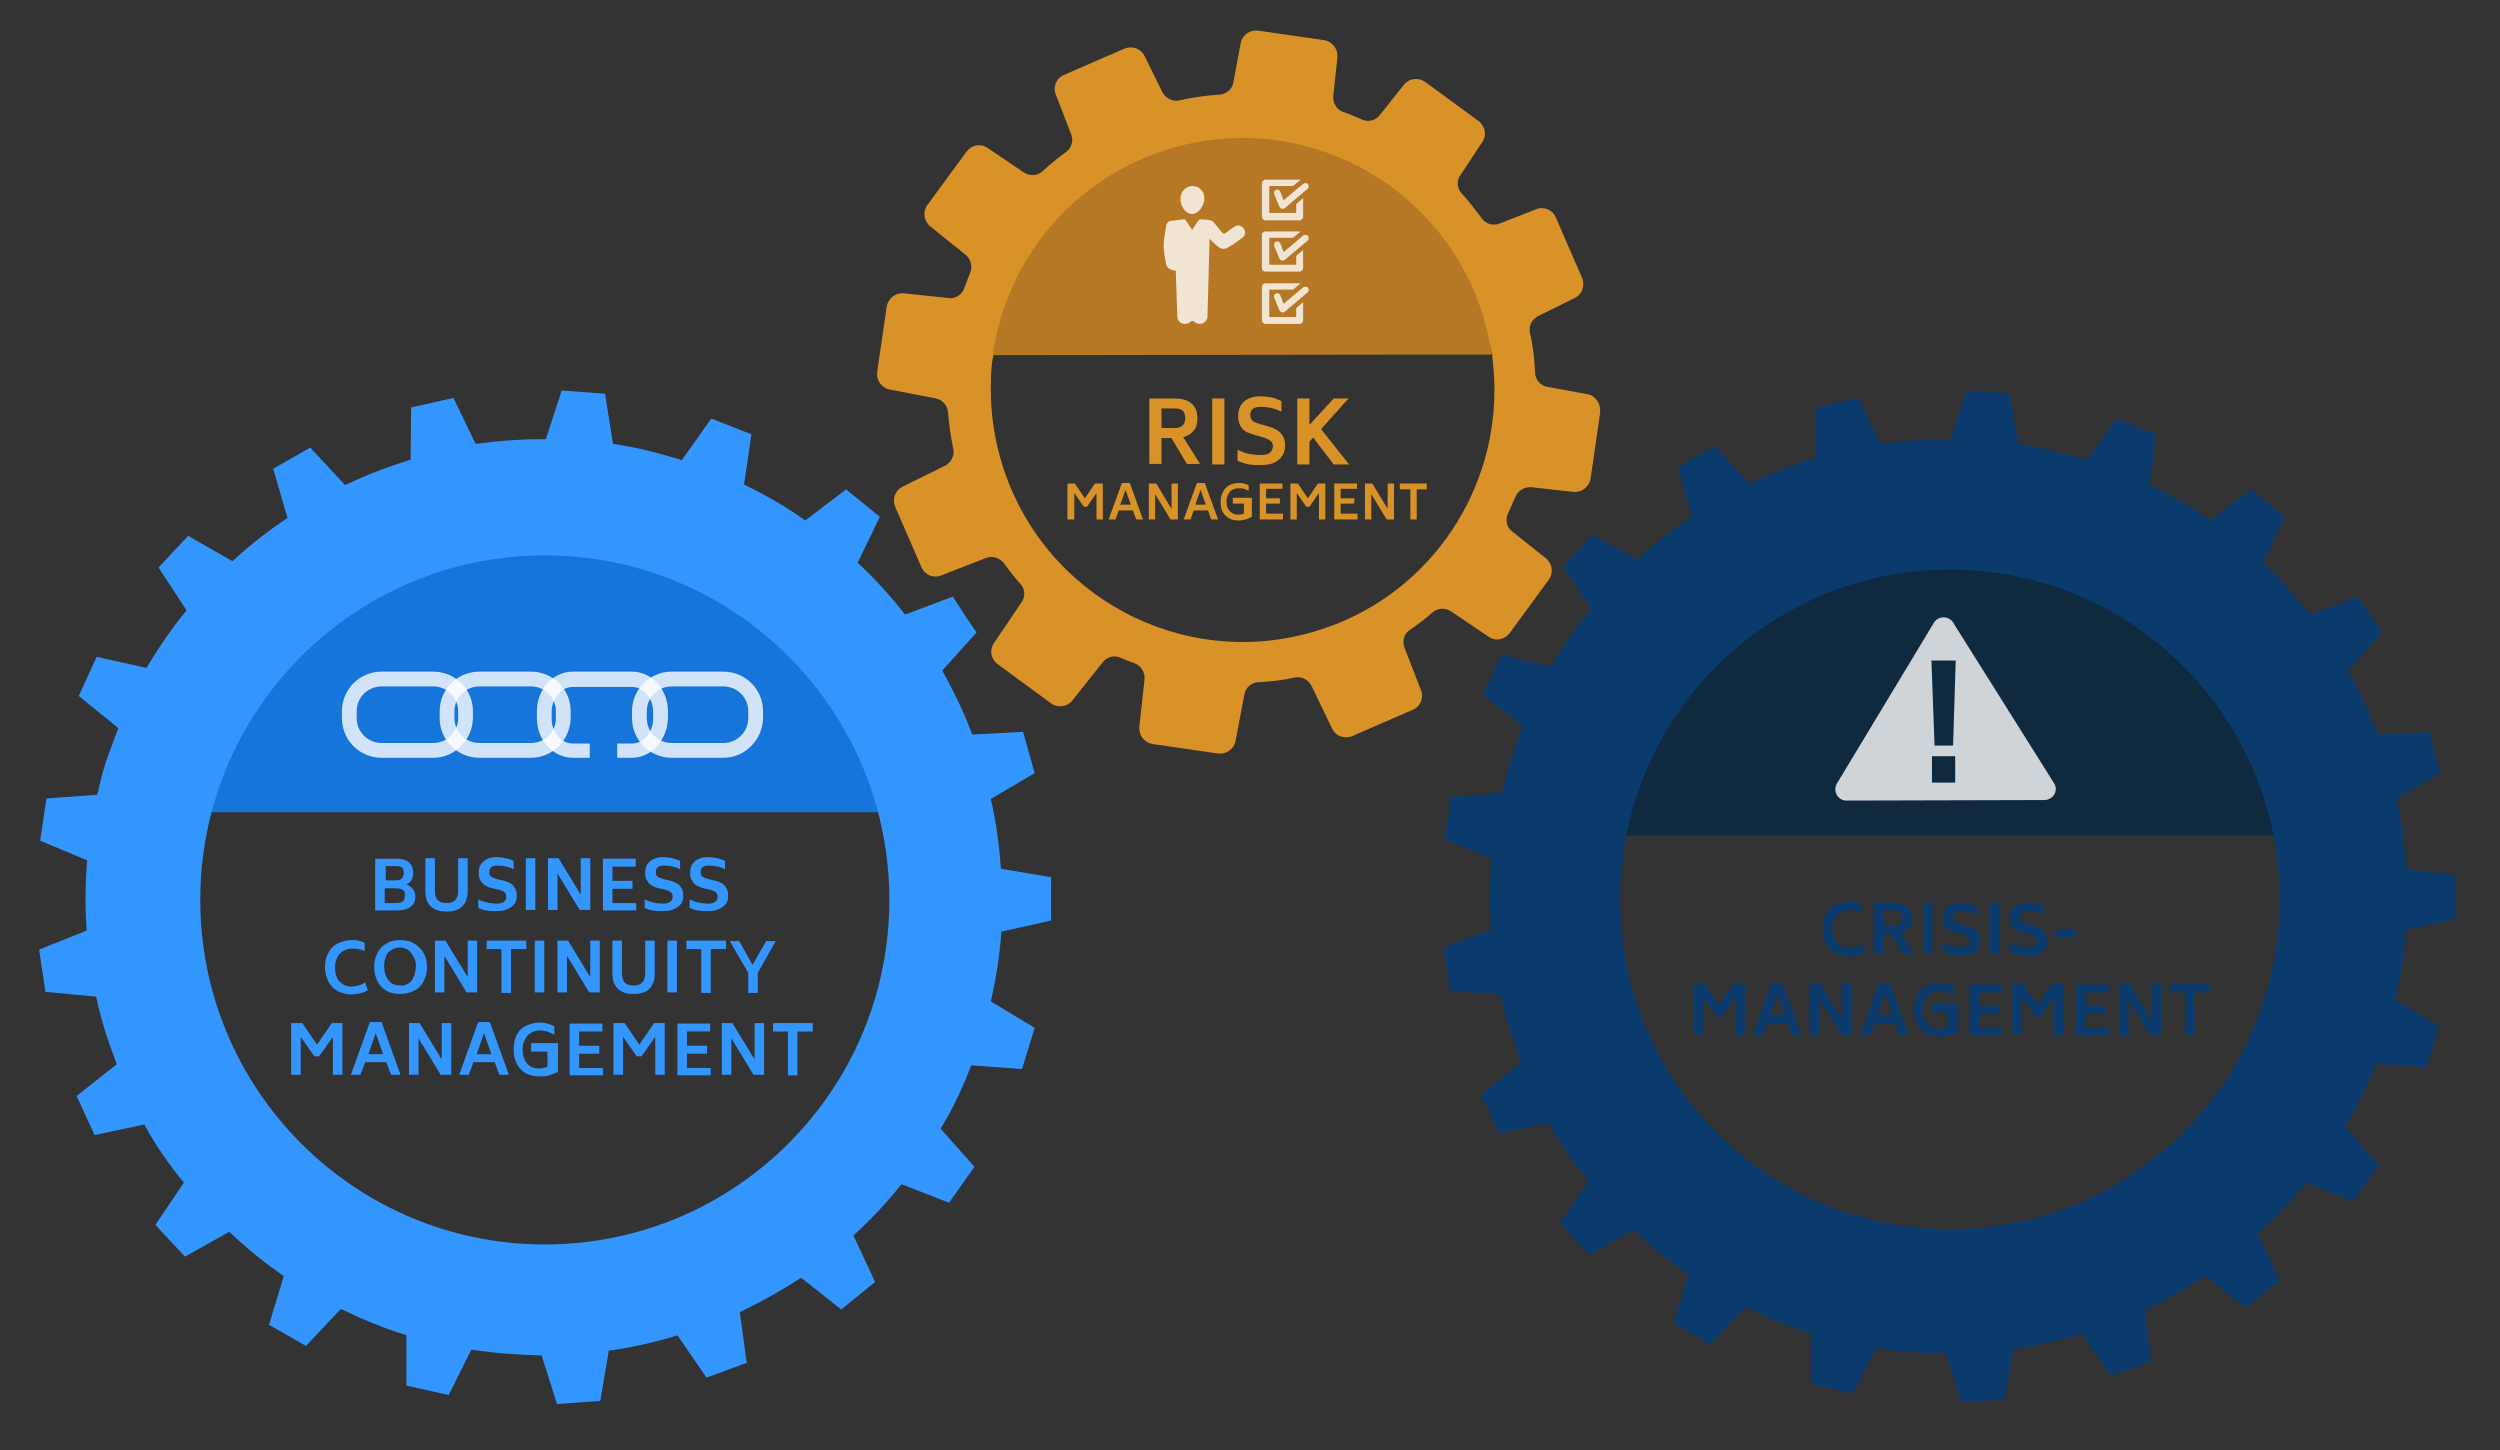 <?xml version="1.0" encoding="utf-8"?>
<!-- Generator: Adobe Illustrator 24.3.0, SVG Export Plug-In . SVG Version: 6.00 Build 0)  -->
<svg version="1.1" id="Ebene_1" xmlns="http://www.w3.org/2000/svg" xmlns:xlink="http://www.w3.org/1999/xlink" x="0px" y="0px"
	 viewBox="0 0 473.1 274.4" style="enable-background:new 0 0 473.1 274.4;" xml:space="preserve">
<rect x="0" y="0" width="473.1" height="274.4" fill="#333333" stroke="none"/>
<style type="text/css">
	.st0{fill:#0F293F;}
	.st1{enable-background:new    ;}
	.st2{fill:#0B3A6D;}
	.st3{opacity:0.8;fill:#FFFFFF;}
	.st4{fill:#1675DB;}
	.st5{fill:#3396FF;}
	.st6{fill:#B77825;}
	.st7{fill:#D99227;}
	.st8{opacity:0.8;}
	.st9{fill-rule:evenodd;clip-rule:evenodd;fill:#FFFFFF;}
	.st10{fill:#FFFFFF;}
</style>
<path class="st0" d="M432.6,158.1H305c4.9-21.7,22.3-41.6,45.1-48.6c33.8-10.3,71,10.1,81.3,43.9C431.8,155,432.2,156.5,432.6,158.1
	z"/>
<g class="st1">
	<path class="st2" d="M346.1,179.4c-0.8-0.9-1.2-2.1-1.2-3.7c0-1,0.2-1.8,0.6-2.6c0.4-0.8,0.9-1.4,1.7-1.8c0.7-0.4,1.7-0.7,2.7-0.7
		c0.5,0,0.9,0,1.2,0.1c0.4,0.1,0.7,0.2,1.2,0.4v1.6c-0.7-0.4-1.5-0.5-2.3-0.5c-0.6,0-1.2,0.2-1.7,0.5c-0.5,0.3-0.9,0.7-1.1,1.3
		c-0.3,0.5-0.4,1.1-0.4,1.8c0,1.1,0.3,1.9,0.8,2.6c0.5,0.6,1.3,1,2.3,1c0.4,0,0.9-0.1,1.3-0.2c0.4-0.1,0.9-0.3,1.3-0.5l0.5,1.5
		c-0.5,0.3-1,0.5-1.6,0.6c-0.5,0.1-1.1,0.2-1.6,0.2C348.2,180.8,346.9,180.3,346.1,179.4z"/>
	<path class="st2" d="M357.9,176.7h-1.5v3.8h-1.8v-9.7h3.7c2.3,0,3.4,1,3.4,3c0,0.7-0.2,1.3-0.5,1.8c-0.3,0.5-0.9,0.8-1.5,1l2.5,4
		h-2L357.9,176.7z M356.4,175.2h1.9c1.1,0,1.6-0.5,1.6-1.5c0-0.5-0.1-0.8-0.4-1.1c-0.3-0.2-0.7-0.3-1.2-0.3h-1.9V175.2z"/>
	<path class="st2" d="M363.9,170.8h1.8v9.7h-1.8V170.8z"/>
	<path class="st2" d="M367.6,180v-1.6c1,0.5,2.2,0.8,3.5,0.8c0.6,0,1.1-0.1,1.3-0.3c0.3-0.2,0.4-0.5,0.4-0.9c0-0.4-0.1-0.7-0.4-0.8
		c-0.3-0.2-0.7-0.4-1.2-0.5l-0.9-0.2c-0.5-0.1-0.9-0.3-1.3-0.5c-0.4-0.2-0.7-0.5-0.9-0.8c-0.2-0.4-0.4-0.9-0.4-1.4
		c0-1,0.3-1.7,0.9-2.2c0.6-0.5,1.4-0.8,2.4-0.8c0.6,0,1.2,0.1,1.7,0.2c0.5,0.1,1,0.3,1.5,0.5v1.6c-0.9-0.5-2-0.7-3.1-0.7
		c-1,0-1.5,0.4-1.5,1.3c0,0.4,0.1,0.7,0.4,0.8c0.2,0.2,0.6,0.3,1.2,0.5l0.9,0.2c0.5,0.1,1,0.3,1.4,0.5c0.4,0.2,0.7,0.5,0.9,0.9
		c0.2,0.4,0.4,0.9,0.4,1.5c0,0.9-0.3,1.6-1,2.1c-0.6,0.5-1.5,0.8-2.6,0.8C369.8,180.8,368.6,180.5,367.6,180z"/>
	<path class="st2" d="M376.5,170.8h1.8v9.7h-1.8V170.8z"/>
	<path class="st2" d="M380.2,180v-1.6c1,0.5,2.2,0.8,3.5,0.8c0.6,0,1.1-0.1,1.3-0.3c0.3-0.2,0.4-0.5,0.4-0.9c0-0.4-0.1-0.7-0.4-0.8
		c-0.3-0.2-0.7-0.4-1.2-0.5l-0.9-0.2c-0.5-0.1-0.9-0.3-1.3-0.5c-0.4-0.2-0.7-0.5-0.9-0.8c-0.2-0.4-0.4-0.9-0.4-1.4
		c0-1,0.3-1.7,0.9-2.2c0.6-0.5,1.4-0.8,2.4-0.8c0.6,0,1.2,0.1,1.7,0.2c0.5,0.1,1,0.3,1.5,0.5v1.6c-0.9-0.5-2-0.7-3.1-0.7
		c-1,0-1.5,0.4-1.5,1.3c0,0.4,0.1,0.7,0.4,0.8c0.2,0.2,0.6,0.3,1.2,0.5l0.9,0.2c0.5,0.1,1,0.3,1.4,0.5c0.4,0.2,0.7,0.5,0.9,0.9
		c0.2,0.4,0.4,0.9,0.4,1.5c0,0.9-0.3,1.6-1,2.1c-0.6,0.5-1.5,0.8-2.6,0.8C382.4,180.8,381.3,180.5,380.2,180z"/>
	<path class="st2" d="M389,176h3.8v1.5H389V176z"/>
	<path class="st2" d="M330.2,186.2v9.7h-1.8v-7.2l-2.6,3.7h-0.9l-2.6-3.7v7.1h-1.8v-9.7h2l2.8,4l2.8-4H330.2z"/>
	<path class="st2" d="M338.3,193.6h-3.9l-0.9,2.4h-1.8l3.5-9.9h2.2l3.5,9.9h-1.8L338.3,193.6z M337.8,192l-1.4-4l-1.4,4H337.8z"/>
	<path class="st2" d="M350.5,186.2v9.7h-2l-4.2-6.8v6.8h-1.8v-9.7h2l4.1,6.8v-6.8H350.5z"/>
	<path class="st2" d="M358.6,193.6h-3.9l-0.9,2.4h-1.8l3.5-9.9h2.2l3.5,9.9h-1.8L358.6,193.6z M358.1,192l-1.4-4l-1.4,4H358.1z"/>
	<path class="st2" d="M370.6,190v5.3c-0.5,0.3-1.1,0.5-1.7,0.7s-1.2,0.2-1.7,0.2c-1.1,0-2-0.2-2.7-0.6c-0.7-0.4-1.3-1-1.7-1.8
		s-0.6-1.6-0.6-2.7c0-1,0.2-1.8,0.5-2.6c0.4-0.8,0.9-1.4,1.6-1.8c0.7-0.4,1.7-0.7,2.8-0.7c0.6,0,1,0.1,1.4,0.2
		c0.4,0.1,0.8,0.3,1.3,0.5v1.6c-0.4-0.2-0.9-0.4-1.3-0.5s-0.9-0.2-1.5-0.2c-0.7,0-1.2,0.2-1.7,0.5s-0.8,0.7-1.1,1.2
		c-0.2,0.5-0.4,1.1-0.4,1.8c0,1.1,0.3,2,0.8,2.6c0.6,0.7,1.3,1,2.3,1c0.5,0,1.1-0.1,1.6-0.3v-2.8h-3V190H370.6z"/>
	<path class="st2" d="M378.9,194.5v1.5h-6.2v-9.7h6.2v1.5h-4.4v2.6h3.8v1.5h-3.8v2.7H378.9z"/>
	<path class="st2" d="M390.5,186.2v9.7h-1.8v-7.2l-2.6,3.7h-0.9l-2.6-3.7v7.1h-1.8v-9.7h2l2.8,4l2.8-4H390.5z"/>
	<path class="st2" d="M399.1,194.5v1.5h-6.2v-9.7h6.2v1.5h-4.4v2.6h3.8v1.5h-3.8v2.7H399.1z"/>
	<path class="st2" d="M409,186.2v9.7h-2l-4.2-6.8v6.8h-1.8v-9.7h2l4.1,6.8v-6.8H409z"/>
	<path class="st2" d="M418.1,187.8h-2.8v8.2h-1.8v-8.2h-2.8v-1.6h7.4V187.8z"/>
</g>
<path class="st3" d="M388.7,148.2l-19.1-30.4c-0.8-1.3-2.8-1.3-3.6,0l-18.4,30.5c-0.8,1.4,0.2,3.2,1.8,3.2l37.4-0.1
	C388.6,151.4,389.6,149.6,388.7,148.2z M370,148.1h-4.4v-5h4.4V148.1z M369.6,141.1h-3.5l-0.6-16.1h4.6L369.6,141.1z"/>
<path class="st4" d="M168.3,153.7h-129c4.9-22,22.5-42,45.6-49.1c34.2-10.4,71.7,10.2,82.1,44.4C167.5,150.5,168,152.1,168.3,153.7z
	"/>
<g class="st1">
	<path class="st5" d="M78.1,168.2c0.3,0.4,0.5,0.9,0.5,1.4c0,0.9-0.3,1.6-0.9,2c-0.6,0.5-1.5,0.7-2.9,0.7h-3.8v-9.8h3.8
		c1.2,0,2.1,0.2,2.6,0.7c0.5,0.4,0.8,1.1,0.8,2c0,0.5-0.1,1-0.3,1.3c-0.2,0.4-0.6,0.7-1,0.9C77.3,167.5,77.8,167.8,78.1,168.2z
		 M72.9,166.6h2c1,0,1.5-0.5,1.5-1.4c0-0.5-0.1-0.8-0.3-1c-0.2-0.2-0.6-0.3-1.1-0.3h-2V166.6z M76.2,168.4c-0.3-0.2-0.8-0.3-1.4-0.3
		h-2v2.8h2c0.7,0,1.2-0.1,1.4-0.3c0.3-0.2,0.4-0.6,0.4-1.1C76.7,169,76.6,168.6,76.2,168.4z"/>
	<path class="st5" d="M81.5,171.5c-0.7-0.7-1-1.6-1-2.9v-6.2h1.8v6.2c0,1.6,0.7,2.3,2.2,2.3c1.5,0,2.2-0.8,2.2-2.3v-6.2h1.8v6.2
		c0,1.2-0.3,2.2-1,2.9c-0.7,0.7-1.7,1-3,1C83.2,172.5,82.2,172.2,81.5,171.5z"/>
	<path class="st5" d="M90.5,171.8v-1.6c1,0.5,2.2,0.8,3.5,0.8c0.6,0,1.1-0.1,1.4-0.4c0.3-0.2,0.4-0.5,0.4-0.9c0-0.4-0.1-0.7-0.4-0.9
		c-0.3-0.2-0.7-0.4-1.3-0.5l-0.9-0.2c-0.5-0.1-0.9-0.3-1.3-0.5c-0.4-0.2-0.7-0.5-0.9-0.9c-0.3-0.4-0.4-0.9-0.4-1.5
		c0-1,0.3-1.7,0.9-2.2c0.6-0.5,1.4-0.8,2.5-0.8c0.6,0,1.2,0.1,1.7,0.2s1,0.3,1.5,0.5v1.6c-0.9-0.5-2-0.7-3.1-0.7
		c-1,0-1.5,0.4-1.5,1.3c0,0.4,0.1,0.7,0.4,0.8c0.2,0.2,0.6,0.3,1.2,0.5l0.9,0.2c0.5,0.1,1,0.3,1.4,0.5s0.7,0.5,0.9,0.9
		c0.3,0.4,0.4,0.9,0.4,1.5c0,0.9-0.3,1.6-1,2.1s-1.5,0.8-2.6,0.8C92.7,172.5,91.5,172.3,90.5,171.8z"/>
	<path class="st5" d="M99.5,162.4h1.8v9.8h-1.8V162.4z"/>
	<path class="st5" d="M111.7,162.4v9.8h-2l-4.2-6.9v6.9h-1.8v-9.8h2l4.2,6.9v-6.9H111.7z"/>
	<path class="st5" d="M120.4,170.8v1.5h-6.3v-9.8h6.2v1.5h-4.4v2.7h3.8v1.5h-3.8v2.7H120.4z"/>
	<path class="st5" d="M122,171.8v-1.6c1,0.5,2.2,0.8,3.5,0.8c0.6,0,1.1-0.1,1.4-0.4c0.3-0.2,0.4-0.5,0.4-0.9c0-0.4-0.1-0.7-0.4-0.9
		c-0.3-0.2-0.7-0.4-1.3-0.5l-0.9-0.2c-0.5-0.1-0.9-0.3-1.3-0.5c-0.4-0.2-0.7-0.5-0.9-0.9c-0.3-0.4-0.4-0.9-0.4-1.5
		c0-1,0.3-1.7,0.9-2.2c0.6-0.5,1.4-0.8,2.5-0.8c0.6,0,1.2,0.1,1.7,0.2s1,0.3,1.5,0.5v1.6c-0.9-0.5-2-0.7-3.1-0.7
		c-1,0-1.5,0.4-1.5,1.3c0,0.4,0.1,0.7,0.4,0.8c0.2,0.2,0.6,0.3,1.2,0.5l0.9,0.2c0.5,0.1,1,0.3,1.4,0.5s0.7,0.5,0.9,0.9
		c0.3,0.4,0.4,0.9,0.4,1.5c0,0.9-0.3,1.6-1,2.1s-1.5,0.8-2.6,0.8C124.2,172.5,123,172.3,122,171.8z"/>
	<path class="st5" d="M130.5,171.8v-1.6c1,0.5,2.2,0.8,3.5,0.8c0.6,0,1.1-0.1,1.4-0.4c0.3-0.2,0.4-0.5,0.4-0.9
		c0-0.4-0.1-0.7-0.4-0.9c-0.3-0.2-0.7-0.4-1.3-0.5l-0.9-0.2c-0.5-0.1-0.9-0.3-1.3-0.5c-0.4-0.2-0.7-0.5-0.9-0.9
		c-0.3-0.4-0.4-0.9-0.4-1.5c0-1,0.3-1.7,0.9-2.2c0.6-0.5,1.4-0.8,2.5-0.8c0.6,0,1.2,0.1,1.7,0.2s1,0.3,1.5,0.5v1.6
		c-0.9-0.5-2-0.7-3.1-0.7c-1,0-1.5,0.4-1.5,1.3c0,0.4,0.1,0.7,0.4,0.8c0.2,0.2,0.6,0.3,1.2,0.5l0.9,0.2c0.5,0.1,1,0.3,1.4,0.5
		s0.7,0.5,0.9,0.9c0.3,0.4,0.4,0.9,0.4,1.5c0,0.9-0.3,1.6-1,2.1s-1.5,0.8-2.6,0.8C132.7,172.5,131.6,172.3,130.5,171.8z"/>
	<path class="st5" d="M62.8,186.7c-0.8-0.9-1.3-2.2-1.3-3.7c0-1,0.2-1.8,0.6-2.6c0.4-0.8,0.9-1.4,1.7-1.8s1.7-0.7,2.8-0.7
		c0.5,0,0.9,0,1.2,0.1c0.4,0.1,0.7,0.2,1.2,0.4v1.6c-0.7-0.4-1.5-0.5-2.4-0.5c-0.6,0-1.2,0.2-1.7,0.5c-0.5,0.3-0.9,0.7-1.1,1.3
		c-0.3,0.5-0.4,1.2-0.4,1.8c0,1.1,0.3,2,0.8,2.6c0.6,0.6,1.3,1,2.3,1c0.4,0,0.9-0.1,1.3-0.2c0.4-0.1,0.9-0.3,1.3-0.6l0.5,1.5
		c-0.5,0.3-1,0.5-1.6,0.6c-0.6,0.1-1.1,0.2-1.6,0.2C64.9,188.1,63.6,187.6,62.8,186.7z"/>
	<path class="st5" d="M73,187.4c-0.7-0.4-1.3-1.1-1.6-1.8c-0.4-0.8-0.6-1.7-0.6-2.6c0-1,0.2-1.8,0.6-2.6s0.9-1.4,1.7-1.8
		c0.7-0.5,1.6-0.7,2.7-0.7c1,0,1.9,0.2,2.7,0.7c0.7,0.5,1.3,1.1,1.7,1.8c0.4,0.8,0.6,1.6,0.6,2.6c0,1-0.2,1.9-0.6,2.6
		c-0.4,0.8-0.9,1.4-1.7,1.8c-0.7,0.4-1.6,0.7-2.7,0.7C74.6,188.1,73.7,187.9,73,187.4z M77.3,186.1c0.5-0.3,0.8-0.7,1-1.3
		c0.2-0.5,0.4-1.2,0.4-1.9c0-0.7-0.1-1.3-0.4-1.8s-0.6-1-1-1.3c-0.5-0.3-1-0.5-1.6-0.5c-0.6,0-1.2,0.2-1.7,0.5
		c-0.5,0.3-0.8,0.7-1,1.3c-0.2,0.5-0.3,1.1-0.3,1.8c0,1.1,0.3,1.9,0.8,2.6c0.5,0.7,1.3,1,2.3,1C76.3,186.6,76.8,186.4,77.3,186.1z"
		/>
	<path class="st5" d="M90.3,178v9.8h-2l-4.2-6.9v6.9h-1.8V178h2l4.2,6.9V178H90.3z"/>
	<path class="st5" d="M99.5,179.6h-2.8v8.3h-1.8v-8.3h-2.8V178h7.5V179.6z"/>
	<path class="st5" d="M101.2,178h1.8v9.8h-1.8V178z"/>
	<path class="st5" d="M113.5,178v9.8h-2l-4.2-6.9v6.9h-1.8V178h2l4.2,6.9V178H113.5z"/>
	<path class="st5" d="M116.9,187.1c-0.7-0.7-1-1.6-1-2.9V178h1.8v6.2c0,1.6,0.7,2.3,2.2,2.3c1.5,0,2.2-0.8,2.2-2.3V178h1.8v6.2
		c0,1.2-0.3,2.2-1,2.9c-0.7,0.7-1.7,1-3,1C118.6,188.1,117.6,187.8,116.9,187.1z"/>
	<path class="st5" d="M126.3,178h1.8v9.8h-1.8V178z"/>
	<path class="st5" d="M137.3,179.6h-2.8v8.3h-1.8v-8.3h-2.8V178h7.5V179.6z"/>
	<path class="st5" d="M143.4,184.1v3.8h-1.8v-3.8l-3.5-6h1.8l2.5,4.5l2.6-4.5h1.8L143.4,184.1z"/>
	<path class="st5" d="M64.8,193.6v9.8H63v-7.2l-2.6,3.7h-0.9l-2.6-3.7v7.2h-1.8v-9.8h2.1l2.8,4.1l2.8-4.1H64.8z"/>
	<path class="st5" d="M73.1,201h-4l-0.9,2.4h-1.8l3.6-10h2.2l3.6,10h-1.8L73.1,201z M72.5,199.5l-1.4-4l-1.4,4H72.5z"/>
	<path class="st5" d="M85.4,193.6v9.8h-2l-4.2-6.9v6.9h-1.8v-9.8h2l4.2,6.9v-6.9H85.4z"/>
	<path class="st5" d="M93.6,201h-4l-0.9,2.4h-1.8l3.6-10h2.2l3.6,10h-1.8L93.6,201z M93,199.5l-1.4-4l-1.4,4H93z"/>
	<path class="st5" d="M105.6,197.5v5.3c-0.5,0.3-1.1,0.5-1.7,0.7c-0.6,0.2-1.2,0.2-1.7,0.2c-1.1,0-2-0.2-2.7-0.6s-1.3-1-1.7-1.8
		c-0.4-0.8-0.6-1.7-0.6-2.7c0-1,0.2-1.8,0.5-2.6c0.4-0.8,0.9-1.4,1.7-1.8s1.7-0.7,2.8-0.7c0.6,0,1.1,0.1,1.4,0.2
		c0.4,0.1,0.8,0.3,1.3,0.5v1.6c-0.4-0.2-0.9-0.4-1.3-0.6c-0.4-0.1-0.9-0.2-1.5-0.2c-0.7,0-1.2,0.2-1.7,0.5c-0.5,0.3-0.8,0.7-1.1,1.3
		c-0.3,0.5-0.4,1.1-0.4,1.8c0,1.1,0.3,2,0.8,2.6c0.6,0.7,1.3,1,2.3,1c0.5,0,1.1-0.1,1.6-0.3V199h-3.1v-1.6H105.6z"/>
	<path class="st5" d="M114.1,202v1.5h-6.3v-9.8h6.2v1.5h-4.4v2.7h3.8v1.5h-3.8v2.7H114.1z"/>
	<path class="st5" d="M125.8,193.6v9.8H124v-7.2l-2.6,3.7h-0.9l-2.6-3.7v7.2h-1.8v-9.8h2.1l2.8,4.1l2.8-4.1H125.8z"/>
	<path class="st5" d="M134.5,202v1.5h-6.3v-9.8h6.2v1.5H130v2.7h3.8v1.5H130v2.7H134.5z"/>
	<path class="st5" d="M144.6,193.6v9.8h-2l-4.2-6.9v6.9h-1.8v-9.8h2l4.2,6.9v-6.9H144.6z"/>
	<path class="st5" d="M153.7,195.2h-2.8v8.3h-1.8v-8.3h-2.8v-1.6h7.5V195.2z"/>
</g>
<path class="st3" d="M82,143.4h-9.8c-4.1,0-7.5-3.3-7.5-7.5v-1.3c0-4.1,3.3-7.5,7.5-7.5H82c4.1,0,7.5,3.3,7.5,7.5v1.3
	C89.4,140,86.1,143.4,82,143.4z M72.2,129.9c-2.6,0-4.7,2.1-4.7,4.7v1.3c0,2.6,2.1,4.7,4.7,4.7H82c2.6,0,4.7-2.1,4.7-4.7v-1.3
	c0-2.6-2.1-4.7-4.7-4.7H72.2z"/>
<path class="st3" d="M100.5,143.4h-9.8c-4.1,0-7.5-3.3-7.5-7.5v-1.3c0-4.1,3.3-7.5,7.5-7.5h9.8c4.1,0,7.5,3.3,7.5,7.5v1.3
	C107.9,140,104.6,143.4,100.5,143.4z M90.7,129.9c-2.6,0-4.7,2.1-4.7,4.7v1.3c0,2.6,2.1,4.7,4.7,4.7h9.8c2.6,0,4.7-2.1,4.7-4.7v-1.3
	c0-2.6-2.1-4.7-4.7-4.7H90.7z"/>
<path class="st3" d="M119.6,143.4h-2.8v-2.7h2.8c2.2,0,4-2.1,4-4.7v-1.3c0-2.6-1.8-4.7-4-4.7h-11.2c-2.2,0-4,2.1-4,4.7v1.3
	c0,2.6,1.8,4.7,4,4.7h3.2v2.7h-3.2c-3.7,0-6.8-3.3-6.8-7.5v-1.3c0-4.1,3-7.5,6.8-7.5h11.2c3.7,0,6.8,3.3,6.8,7.5v1.3
	C126.3,140,123.3,143.4,119.6,143.4z"/>
<path class="st3" d="M136.9,143.4h-9.8c-4.1,0-7.5-3.3-7.5-7.5v-1.3c0-4.1,3.3-7.5,7.5-7.5h9.8c4.1,0,7.5,3.3,7.5,7.5v1.3
	C144.3,140,141,143.4,136.9,143.4z M127.1,129.9c-2.6,0-4.7,2.1-4.7,4.7v1.3c0,2.6,2.1,4.7,4.7,4.7h9.8c2.6,0,4.7-2.1,4.7-4.7v-1.3
	c0-2.6-2.1-4.7-4.7-4.7H127.1z"/>
<path class="st6" d="M282.2,67.1l-12.9,0l-70.6,0.1l-10.7,0h-1.1c2.5-17.8,16-35.3,34.3-40.9c25.2-7.7,52.8,8.5,60.5,33.7
	C282.4,62.4,281.9,64.7,282.2,67.1z"/>
<g class="st1">
	<path class="st7" d="M221.7,82.9h-1.9v4.9h-2.3V75.4h4.7c2.9,0,4.4,1.3,4.4,3.8c0,0.9-0.2,1.7-0.7,2.3s-1.1,1-2,1.2l3.2,5.1h-2.5
		L221.7,82.9z M219.8,81h2.4c1.4,0,2.1-0.6,2.1-1.9c0-0.6-0.2-1.1-0.5-1.4s-0.9-0.4-1.6-0.4h-2.4V81z"/>
	<path class="st7" d="M229.4,75.4h2.3v12.5h-2.3V75.4z"/>
	<path class="st7" d="M234.2,87.2v-2.1c1.3,0.7,2.8,1,4.4,1c0.8,0,1.3-0.1,1.7-0.4c0.4-0.3,0.5-0.7,0.6-1.2c0-0.5-0.2-0.8-0.5-1.1
		c-0.3-0.2-0.9-0.5-1.6-0.7l-1.1-0.3c-0.6-0.2-1.2-0.4-1.7-0.6c-0.5-0.2-0.9-0.6-1.2-1.1c-0.3-0.5-0.5-1.1-0.5-1.9
		c0-1.2,0.4-2.2,1.1-2.8c0.7-0.6,1.8-1,3.1-1c0.8,0,1.5,0.1,2.1,0.2c0.6,0.1,1.2,0.4,1.9,0.7v2c-1.2-0.6-2.5-0.9-4-0.9
		c-1.3,0-1.9,0.5-1.9,1.6c0,0.5,0.2,0.8,0.5,1.1c0.3,0.2,0.8,0.4,1.5,0.6l1.1,0.3c0.7,0.2,1.3,0.4,1.8,0.7s0.9,0.6,1.2,1.1
		c0.3,0.5,0.5,1.1,0.5,1.9c0,1.1-0.4,2-1.2,2.7c-0.8,0.7-1.9,1-3.3,1C236.9,88.1,235.5,87.8,234.2,87.2z"/>
	<path class="st7" d="M248.5,82.8l-0.7,0.8v4.3h-2.3V75.4h2.3v5l4.6-5h2.8l-5.2,5.8l5.3,6.7h-2.9L248.5,82.8z"/>
</g>
<g class="st1">
	<path class="st7" d="M208.7,91.5v6.8h-1.2v-5l-1.8,2.6h-0.6l-1.8-2.6v5H202v-6.8h1.4l1.9,2.8l1.9-2.8H208.7z"/>
	<path class="st7" d="M214.4,96.6h-2.7l-0.6,1.7h-1.3l2.5-6.9h1.5l2.5,6.9H215L214.4,96.6z M214,95.5l-1-2.8l-1,2.8H214z"/>
	<path class="st7" d="M222.9,91.5v6.8h-1.4l-2.9-4.8v4.8h-1.2v-6.8h1.4l2.9,4.8v-4.8H222.9z"/>
	<path class="st7" d="M228.6,96.6h-2.7l-0.6,1.7H224l2.5-6.9h1.5l2.5,6.9h-1.3L228.6,96.6z M228.2,95.5l-1-2.8l-1,2.8H228.2z"/>
	<path class="st7" d="M236.9,94.1v3.7c-0.4,0.2-0.8,0.4-1.2,0.5c-0.4,0.1-0.8,0.2-1.2,0.2c-0.7,0-1.4-0.1-1.9-0.4
		c-0.5-0.3-0.9-0.7-1.2-1.2c-0.3-0.5-0.4-1.2-0.4-1.9c0-0.7,0.1-1.3,0.4-1.8c0.2-0.5,0.6-1,1.1-1.3c0.5-0.3,1.2-0.5,1.9-0.5
		c0.4,0,0.7,0,1,0.1c0.3,0.1,0.6,0.2,0.9,0.3v1.1c-0.3-0.2-0.6-0.3-0.9-0.4c-0.3-0.1-0.6-0.1-1-0.1c-0.5,0-0.8,0.1-1.2,0.3
		s-0.6,0.5-0.8,0.9s-0.3,0.8-0.3,1.3c0,0.8,0.2,1.4,0.6,1.8s0.9,0.7,1.6,0.7c0.4,0,0.7-0.1,1.1-0.2v-1.9h-2.1v-1.1H236.9z"/>
	<path class="st7" d="M242.8,97.3v1h-4.4v-6.8h4.3v1h-3.1v1.8h2.6v1h-2.6v1.9H242.8z"/>
	<path class="st7" d="M250.8,91.5v6.8h-1.2v-5l-1.8,2.6h-0.6l-1.8-2.6v5h-1.2v-6.8h1.4l1.9,2.8l1.9-2.8H250.8z"/>
	<path class="st7" d="M256.9,97.3v1h-4.4v-6.8h4.3v1h-3.1v1.8h2.6v1h-2.6v1.9H256.9z"/>
	<path class="st7" d="M263.8,91.5v6.8h-1.4l-2.9-4.8v4.8h-1.2v-6.8h1.4l2.9,4.8v-4.8H263.8z"/>
	<path class="st7" d="M270.1,92.6h-2v5.7h-1.2v-5.7h-2v-1.1h5.1V92.6z"/>
</g>
<path class="st2" d="M455.4,164.4c-0.3-4.5-0.9-8.9-1.9-13.2l8.3-4.9l-1.1-3.9l-1.1-3.9l-9.6,0.5c-1.6-4.2-3.5-8.2-5.7-12.1l6.5-7.2
	l-2.3-3.4l-2.3-3.4l-9,3.4c-2.8-3.5-5.7-6.8-9-9.8l4.2-8.7l-3.2-2.6l-3.2-2.6l-7.7,5.9c-3.6-2.6-7.5-4.8-11.6-6.8l1.4-9.5l-3.8-1.5
	l-3.8-1.5l-5.6,7.9c-0.1,0-0.1,0-0.2-0.1c-4.3-1.3-8.5-2.4-12.8-3l-1.5-9.5l-4.1-0.3l-4.1-0.3l-3,9.2c-4.5,0-8.9,0.3-13.3,0.9
	l-4.2-8.7l-4,0.9l-4,0.9l-0.2,9.6c-4.3,1.3-8.4,2.9-12.4,4.8l-6.6-7.1l-3.5,2l-3.5,2l2.7,9.3c-3.7,2.5-7.2,5.2-10.4,8.2l-8.4-4.8
	l-2.8,3l-2.8,3l5.3,8.1c-2.8,3.4-5.3,7.1-7.6,10.9l-9.4-2.1l-1.7,3.7l-1.7,3.7l7.5,6.1c-0.8,2-1.5,4.1-2.3,6.2
	c-0.7,2.1-1.2,4.3-1.7,6.4l-9.6,0.7l-0.6,4l-0.6,4l8.9,3.7c-0.4,4.5-0.4,8.9-0.1,13.3l-9,3.6l0.6,4l0.6,4l9.6,0.9
	c0.9,4.4,2.3,8.6,3.9,12.8l-7.6,6l1.7,3.7l1.7,3.7l9.4-2c2.1,3.9,4.7,7.6,7.5,11l-5.4,8l2.8,3l2.8,3l8.4-4.7
	c3.2,3.1,6.6,5.8,10.3,8.4l-2.8,9.2l3.5,2l3.5,2l6.6-7c3.9,1.9,8,3.6,12.2,4.9c0.1,0,0.1,0,0.2,0v9.6l4,0.9l4,0.9l4.3-8.6
	c4.4,0.7,8.9,1,13.3,1.1l2.9,9.2l4.1-0.3l4.1-0.3l1.6-9.5c4.4-0.6,8.8-1.6,13-2.9l5.5,8l3.8-1.4l3.8-1.4l-1.3-9.6
	c4-1.9,7.9-4.1,11.6-6.5l7.6,6l3.2-2.6l3.2-2.6l-4.1-8.8c3.3-3,6.3-6.2,9.1-9.7l9,3.5l2.4-3.4l2.4-3.4l-6.4-7.2
	c2.3-3.8,4.2-7.8,5.8-12l9.6,0.7l1.2-3.9l1.2-3.9l-8.3-5c1-4.4,1.7-8.8,2-13.2l9.4-2.1v-4.1v-4.1L455.4,164.4z M369,232.6
	c-34.5,0-62.4-27.9-62.4-62.4c0-34.5,27.9-62.4,62.4-62.4c34.5,0,62.4,27.9,62.4,62.4C431.4,204.7,403.5,232.6,369,232.6z"/>
<path class="st5" d="M189.4,164.4c-0.3-4.5-0.9-8.9-1.9-13.2l8.3-4.9l-1.1-3.9l-1.1-3.9l-9.6,0.5c-1.6-4.2-3.5-8.2-5.7-12.1l6.5-7.2
	l-2.3-3.4l-2.2-3.4l-9,3.4c-2.8-3.5-5.7-6.8-9-9.8l4.2-8.7l-3.2-2.6l-3.2-2.6l-7.7,5.9c-3.6-2.6-7.5-4.8-11.6-6.8l1.4-9.5l-3.8-1.5
	l-3.8-1.5l-5.6,7.9c-0.1,0-0.1,0-0.2-0.1c-4.3-1.3-8.5-2.4-12.8-3l-1.5-9.5l-4.1-0.3l-4.1-0.3l-3,9.2c-4.5,0-8.9,0.3-13.3,0.9
	l-4.2-8.7l-4,0.9l-4,0.9L77.7,87c-4.3,1.3-8.4,2.9-12.4,4.8l-6.6-7.1l-3.5,2l-3.5,2l2.7,9.3c-3.7,2.5-7.2,5.2-10.4,8.2l-8.4-4.8
	l-2.8,3l-2.8,3l5.3,8.1c-2.8,3.4-5.3,7.1-7.6,10.9l-9.4-2.1l-1.7,3.7l-1.7,3.7l7.5,6.1c-0.8,2-1.5,4.1-2.3,6.2
	c-0.7,2.1-1.2,4.3-1.7,6.4l-9.6,0.7l-0.6,4l-0.6,4l8.9,3.7c-0.4,4.5-0.4,8.9-0.1,13.3l-9,3.6l0.6,4l0.6,4l9.6,0.9
	c0.9,4.4,2.3,8.6,3.9,12.8l-7.6,6l1.7,3.7l1.7,3.7l9.4-2c2.1,3.9,4.7,7.6,7.5,11l-5.4,8l2.8,3l2.8,3l8.4-4.7
	c3.2,3.1,6.6,5.8,10.3,8.4l-2.8,9.2l3.5,2l3.5,2l6.6-7c3.9,1.9,8,3.6,12.2,4.9c0.1,0,0.1,0,0.2,0v9.6l4,0.9l4,0.9l4.3-8.6
	c4.4,0.7,8.9,1,13.3,1.1l2.9,9.2l4.1-0.3l4.1-0.3l1.6-9.5c4.4-0.6,8.8-1.6,13-2.9l5.5,8l3.8-1.4l3.8-1.4l-1.3-9.6
	c4-1.9,7.9-4.1,11.6-6.5l7.6,6l3.2-2.6l3.2-2.6l-4.1-8.8c3.3-3,6.3-6.2,9.1-9.7l9,3.5l2.4-3.4l2.4-3.4l-6.4-7.2
	c2.3-3.8,4.2-7.8,5.8-12l9.6,0.7l1.2-3.9l1.2-3.9l-8.3-5c1-4.4,1.7-8.8,2-13.2l9.4-2.1v-4.1v-4.1L189.4,164.4z M103.1,235.5
	c-36,0-65.2-29.2-65.2-65.2c0-36,29.2-65.2,65.2-65.2s65.2,29.2,65.2,65.2C168.3,206.3,139.1,235.5,103.1,235.5z"/>
<g class="st8">
	<path class="st9" d="M239.5,53.6h6.4c0.1,0,0.2,0,0.3,0c-0.1,0-0.2,0.1-0.3,0.2l-1.2,1h-4.5V60h5.1v-1.7l1.3-1.1v3.4
		c0,0.4-0.3,0.7-0.7,0.7h-6.4c-0.4,0-0.7-0.3-0.7-0.7v-6.4C238.9,53.8,239.2,53.6,239.5,53.6L239.5,53.6z"/>
	<path class="st9" d="M239.5,43.8h6.4c0.1,0,0.2,0,0.3,0c-0.1,0-0.2,0.1-0.3,0.2l-1.2,1h-4.5v5.1h5.1v-1.7l1.3-1.1v3.4
		c0,0.3-0.3,0.7-0.7,0.7h-6.4c-0.4,0-0.7-0.3-0.7-0.7v-6.4C238.9,44,239.2,43.8,239.5,43.8L239.5,43.8z"/>
	<path class="st9" d="M239.5,34h6.4c0.1,0,0.2,0,0.3,0c-0.1,0-0.2,0.1-0.3,0.2l-1.2,1h-4.5v5.1h5.1v-1.7l1.3-1.1V41
		c0,0.3-0.3,0.7-0.7,0.7h-6.4c-0.4,0-0.7-0.3-0.7-0.7v-6.4C238.9,34.2,239.2,34,239.5,34L239.5,34z"/>
	<g>
		<path class="st9" d="M228.5,60c0,0.7-0.8,1.3-1.4,1.3c-0.4,0-1-0.2-1.2-0.5c-0.1-0.1-0.4-0.1-0.5,0c-0.2,0.3-0.8,0.5-1.2,0.5
			c-0.7,0-1.4-0.6-1.4-1.3l-0.3-8.8l-0.3,0c-0.6-0.1-1.4-0.5-1.5-1.1c-0.7-3.7-0.6-3.6,0-7.5c0.1-0.3,0.4-0.8,0.9-0.8l2.4-0.3
			c0.1,0,0.3,0,0.4,0.2l1.2,1.8l1.2-1.8c0.1-0.1,0.2-0.2,0.4-0.2l1.4,0.1c0.7,0.1,0.9,0.2,1.2,0.6c0.5,0.6,0.9,1.1,1.3,1.6
			c0.1,0.1,0.2,0.2,0.2,0.3c0.1,0.1,0.4,0.2,0.6,0c0.1,0,0.1-0.1,0.2-0.1c0.4-0.3,1-0.8,1.5-1.1c1.2-0.9,2.8,1,1.6,2
			c-0.5,0.4-1.2,0.9-1.6,1.2c-0.7,0.4-1.2,0.8-1.6,0.9c-0.4,0.2-0.8,0.1-1.2-0.1c-0.5-0.3-1-0.8-1.6-1.4c-0.1-0.1-0.2-0.2-0.3-0.4
			L228.5,60L228.5,60z"/>
		<path class="st9" d="M225.7,35.2c1.3,0,2.3,1.1,2.2,2.4c0,1.3-1.1,2.9-2.3,2.9c-1.3,0-2.3-1.6-2.2-3
			C223.4,36.3,224.4,35.2,225.7,35.2L225.7,35.2z"/>
	</g>
	<path class="st10" d="M241.1,36.7c-0.1-0.3,0.1-0.7,0.4-0.8c0.3-0.1,0.7,0.1,0.8,0.4l0.6,1.6l3.7-3.1c0.3-0.2,0.7-0.2,0.9,0
		c0.2,0.3,0.2,0.7,0,0.9l-4.4,3.7l0,0c0,0-0.1,0.1-0.2,0.1c-0.3,0.1-0.7-0.1-0.8-0.4L241.1,36.7L241.1,36.7z"/>
	<path class="st10" d="M241.1,56.3c-0.1-0.3,0.1-0.7,0.4-0.8c0.3-0.1,0.7,0.1,0.8,0.4l0.6,1.6l3.7-3.1c0.3-0.2,0.7-0.2,0.9,0
		c0.2,0.3,0.2,0.7,0,0.9l-4.4,3.7l0,0c0,0-0.1,0.1-0.2,0.1c-0.3,0.1-0.7-0.1-0.8-0.4L241.1,56.3L241.1,56.3z"/>
	<path class="st10" d="M241.1,46.5c-0.1-0.3,0.1-0.7,0.4-0.8c0.3-0.1,0.7,0.1,0.8,0.4l0.6,1.6l3.7-3.1c0.3-0.2,0.7-0.2,0.9,0
		c0.2,0.3,0.2,0.7,0,0.9l-4.4,3.7l0,0c0,0-0.1,0.1-0.2,0.1c-0.3,0.1-0.7-0.1-0.8-0.4L241.1,46.5L241.1,46.5z"/>
</g>
<path class="st7" d="M269.3,67.1C269.3,67.1,269.3,67.1,269.3,67.1l12.9,0L269.3,67.1z M198.7,67.3
	C198.7,67.3,198.7,67.3,198.7,67.3H188H198.7z M300.4,74.6l-7.6-1.4c-1.3-0.2-2.3-1.4-2.3-2.7c-0.1-2.5-0.4-5.1-1-7.6
	c-0.2-1.3,0.4-2.5,1.6-3.1l6.9-3.4c1.4-0.7,2-2.3,1.4-3.8l-5-11.5c-0.6-1.4-2.3-2.1-3.7-1.5l-6.9,2.7c-1.2,0.5-2.7,0.1-3.4-1
	c-1.2-1.6-2.4-3.2-3.8-4.7c-0.9-1-1-2.5-0.2-3.5l4.1-6.2c0.9-1.3,0.6-3-0.7-4l-10.1-7.4c-1.3-0.9-3-0.7-4,0.5l-4.6,5.8
	c-0.8,1-2.2,1.4-3.4,0.8c-1.2-0.5-2.3-1-3.5-1.4c-1.2-0.4-2-1.7-1.9-3l0.8-7.4c0.1-1.5-0.9-2.9-2.5-3.2l-12.5-1.8
	c-1.5-0.2-3,0.8-3.3,2.3l-1.4,7.5c-0.2,1.3-1.3,2.2-2.6,2.3c-2.6,0.2-5.1,0.5-7.6,1.1c-1.3,0.3-2.6-0.4-3.2-1.5l-3.4-6.9
	c-0.7-1.4-2.3-2-3.8-1.4l-11.5,5c-1.4,0.6-2.1,2.3-1.5,3.7l2.9,7.5c0.5,1.2,0.1,2.6-1,3.4c-1.5,1.1-3,2.3-4.4,3.6
	c-1,0.9-2.5,1-3.6,0.2l-6.8-4.6c-1.3-0.9-3-0.6-4,0.7l-7.4,10.1c-0.9,1.2-0.7,3,0.5,4l6.7,5.4c1,0.8,1.4,2.2,0.9,3.4
	c-0.4,1-0.8,2-1.1,2.9c-0.4,1.2-1.7,2.1-3,1.9l-8.5-0.9c-1.5-0.1-2.9,0.9-3.2,2.5l-1.8,12.4c-0.2,1.5,0.8,3,2.3,3.3l8.8,1.7
	c1.2,0.2,2.2,1.3,2.3,2.6c0.2,2.3,0.5,4.6,1,6.9c0.3,1.3-0.4,2.6-1.5,3.2l-8.1,4c-1.4,0.7-2,2.3-1.4,3.8l5,11.5
	c0.6,1.4,2.3,2.1,3.7,1.5l8.5-3.3c1.2-0.5,2.6,0,3.4,1c1,1.4,2,2.7,3.1,3.9c0.9,1,1,2.4,0.2,3.5l-5.2,7.7c-0.9,1.3-0.6,3,0.7,4
	l10.1,7.4c1.2,0.9,3,0.7,4-0.5l5.8-7.3c0.8-1,2.2-1.4,3.4-0.8c0.9,0.4,1.7,0.7,2.6,1c1.2,0.5,2,1.7,1.9,3l-1,9.1
	c-0.1,1.5,0.9,2.9,2.5,3.2l12.4,1.8c1.5,0.2,3-0.8,3.3-2.3l1.7-8.9c0.2-1.3,1.4-2.3,2.7-2.3c2.3-0.1,4.6-0.4,6.9-0.9
	c1.2-0.2,2.5,0.4,3.1,1.6l3.9,8.1c0.7,1.4,2.3,2,3.8,1.4l11.5-5c1.4-0.6,2.1-2.3,1.5-3.7l-3.1-8c-0.5-1.3-0.1-2.7,1-3.4
	c1.5-1,2.9-2.1,4.3-3.3c1-0.9,2.4-0.9,3.5-0.2l7.1,4.8c1.3,0.9,3,0.6,4-0.7l7.4-10.1c0.9-1.2,0.7-3-0.5-4l-6.4-5.1
	c-1.1-0.8-1.4-2.3-0.8-3.5c0.5-1,0.9-2.1,1.4-3.1c0.5-1.2,1.7-1.9,3-1.8l8,0.9c1.5,0.1,2.9-0.9,3.2-2.5l1.8-12.4
	C303,76.4,302,74.9,300.4,74.6z M282.8,73.9c0,20.4-13.2,39.3-33.7,45.5c-25.2,7.7-51.8-6.5-59.5-31.7c-1.4-4.6-2.1-9.3-2.1-13.9
	c0,0-0.1-4,0.5-6.7h-0.1c2.5-17.8,15-33.3,33.3-38.9c25.2-7.7,51.8,6.5,59.5,31.7c0.7,2.4,1.2,4.7,1.6,7.1h0.1
	C282.3,67.1,282.9,71.3,282.8,73.9z M269.3,67.2l12.9,0L269.3,67.2C269.3,67.1,269.3,67.1,269.3,67.2z M198.7,67.3l-10.7,0
	L198.7,67.3C198.7,67.3,198.7,67.3,198.7,67.3z"/>
</svg>
